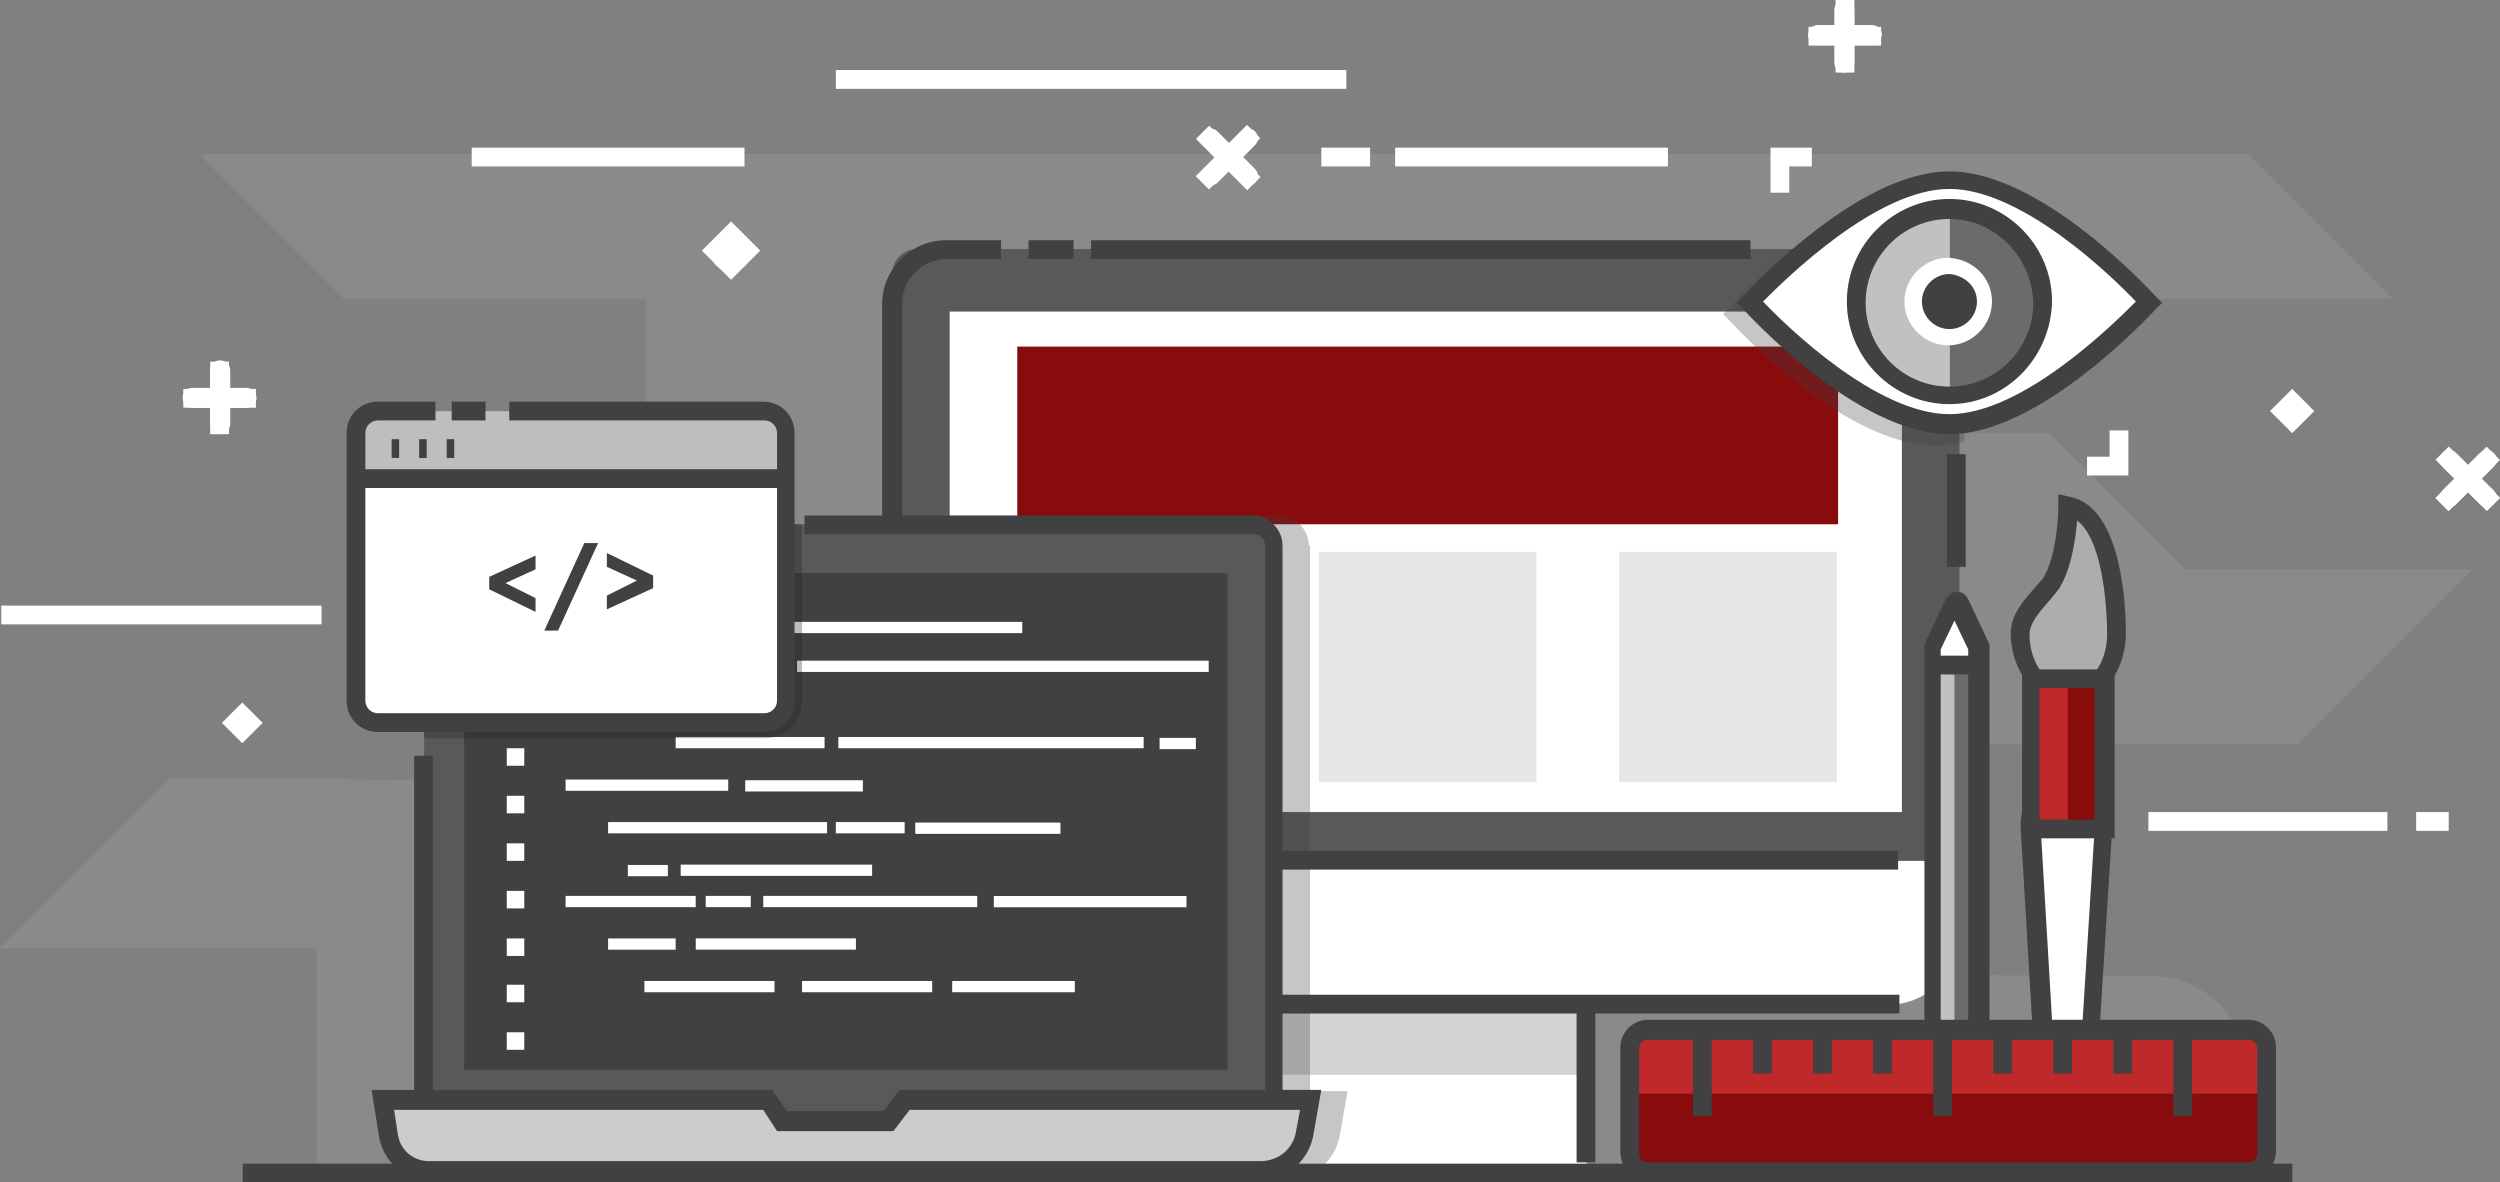 <?xml version="1.0" encoding="utf-8"?>
<!-- Generator: Adobe Illustrator 22.0.1, SVG Export Plug-In . SVG Version: 6.00 Build 0)  -->
<svg version="1.1" id="Layer_1" xmlns="http://www.w3.org/2000/svg" xmlns:xlink="http://www.w3.org/1999/xlink" x="0px" y="0px"
	 viewBox="0 0 199.8 94.5" style="enable-background:new 0 0 199.8 94.5;" xml:space="preserve">
<rect x="0" y="0" width="199.8" height="94.5" fill="#808080" stroke="none"/>
<style type="text/css">
	.st0{opacity:0.1;fill:#EAEEF2;}
	.st1{fill:#FFFFFF;}
	.st2{fill:#58595B;}
	.st3{fill:#414042;}
	.st4{fill:#D1D3D4;}
	.st5{fill:#880C0C;}
	.st6{fill:#E6E7E8;}
	.st7{opacity:0.3;}
	.st8{fill:#CCCCCC;}
	.st9{fill:#231F20;}
	.st10{fill:#BCBEC0;}
	.st11{fill:#6B6B6B;}
	.st12{fill:#C1C1C1;}
	.st13{fill:#ADADAD;}
	.st14{fill:#C02929;}
</style>
<path class="st0" d="M183.8,59.5l-0.1-0.1l13.9-13.9h-23.1c0-0.1,0-0.1,0-0.2l-10.7-10.7c-0.1,0-0.1,0-0.2,0h-14.8V23.9l24.6,0
	l1.2,0l1.1,0l14.4,0c0.4,0,0.7,0,1.1-0.1l-11.5-11.5H16.8c-0.3,0-0.5,0-0.8,0.1l11.5,11.5h15.4h8.7v11.4H40.9L28.6,47.7
	c0.1,0,0.1,0,0.2,0l51.3,0.2L81,62.6l-67.4-0.4L0,75.8c0.2,0,0.5,0,0.7,0h4.2h13.5h6.9v6.9v10.7l154.3-0.2v-7.5
	c0-4.3-3.4-7.7-7.7-7.7l-23.6-0.1V59.5H183.8z"/>
<g id="XMLID_406_">
	<g id="XMLID_85_">
		<g id="XMLID_87_">
			<path id="XMLID_457_" class="st1" d="M19.7,32.6h-4.3c-0.4,0-0.8-0.3-0.8-0.8s0.3-0.8,0.8-0.8h4.3c0.4,0,0.8,0.3,0.8,0.8
				S20.1,32.6,19.7,32.6z"/>
		</g>
		<g id="XMLID_86_">
			<path id="XMLID_456_" class="st1" d="M17.6,34.7c-0.4,0-0.8-0.3-0.8-0.8v-4.3c0-0.4,0.3-0.8,0.8-0.8c0.4,0,0.8,0.3,0.8,0.8V34
				C18.3,34.4,18,34.7,17.6,34.7z"/>
		</g>
	</g>
	<g id="XMLID_111_">
		<g id="XMLID_149_">
			<path id="XMLID_455_" class="st1" d="M149.6,3.6h-4.3c-0.4,0-0.8-0.3-0.8-0.8c0-0.4,0.3-0.8,0.8-0.8h4.3c0.4,0,0.8,0.3,0.8,0.8
				C150.3,3.3,150,3.6,149.6,3.6z"/>
		</g>
		<g id="XMLID_134_">
			<path id="XMLID_454_" class="st1" d="M147.4,5.8c-0.4,0-0.8-0.3-0.8-0.8V0.8c0-0.4,0.3-0.8,0.8-0.8c0.4,0,0.8,0.3,0.8,0.8V5
				C148.2,5.4,147.9,5.8,147.4,5.8z"/>
		</g>
	</g>
	<g id="XMLID_79_">
		<g id="XMLID_81_">
			<path id="XMLID_453_" class="st1" d="M96.7,14.8c-0.2,0-0.4-0.1-0.5-0.2c-0.3-0.3-0.3-0.8,0-1.1l3-3c0.3-0.3,0.8-0.3,1.1,0
				c0.3,0.3,0.3,0.8,0,1.1l-3,3C97.1,14.8,96.9,14.8,96.7,14.8z"/>
		</g>
		<g id="XMLID_80_">
			<path id="XMLID_452_" class="st1" d="M99.7,14.8c-0.2,0-0.4-0.1-0.5-0.2l-3-3c-0.3-0.3-0.3-0.8,0-1.1c0.3-0.3,0.8-0.3,1.1,0l3,3
				c0.3,0.3,0.3,0.8,0,1.1C100.1,14.8,99.9,14.8,99.7,14.8z"/>
		</g>
	</g>
	<g id="XMLID_105_">
		<g id="XMLID_107_">
			<path id="XMLID_451_" class="st1" d="M195.7,40.5c-0.2,0-0.4-0.1-0.5-0.2c-0.3-0.3-0.3-0.8,0-1.1l3-3c0.3-0.3,0.8-0.3,1.1,0
				c0.3,0.3,0.3,0.8,0,1.1l-3,3C196.1,40.5,195.9,40.5,195.7,40.5z"/>
		</g>
		<g id="XMLID_106_">
			<path id="XMLID_450_" class="st1" d="M198.7,40.5c-0.2,0-0.4-0.1-0.5-0.2l-3-3c-0.3-0.3-0.3-0.8,0-1.1c0.3-0.3,0.8-0.3,1.1,0l3,3
				c0.3,0.3,0.3,0.8,0,1.1C199.1,40.5,198.9,40.5,198.7,40.5z"/>
		</g>
	</g>
	<g id="XMLID_74_">
		<rect id="XMLID_448_" x="111.5" y="11.8" class="st1" width="21.8" height="1.5"/>
	</g>
	<g id="XMLID_155_">
		<rect id="XMLID_447_" x="37.7" y="11.8" class="st1" width="21.8" height="1.5"/>
	</g>
	<g id="XMLID_100_">
		<rect id="XMLID_446_" x="66.8" y="5.6" class="st1" width="40.8" height="1.5"/>
	</g>
	<g id="XMLID_109_">
		<rect id="XMLID_445_" x="0.1" y="48.4" class="st1" width="25.6" height="1.5"/>
	</g>
	<g id="XMLID_103_">
		<rect id="XMLID_444_" x="171.7" y="64.9" class="st1" width="19.1" height="1.5"/>
	</g>
	<g id="XMLID_104_">
		<rect id="XMLID_443_" x="193.1" y="64.9" class="st1" width="2.6" height="1.5"/>
	</g>
	<g id="XMLID_99_">
		<rect id="XMLID_442_" x="105.6" y="11.8" class="st1" width="3.9" height="1.5"/>
	</g>
	<g id="XMLID_65_">
		<path class="st1" d="M184.3,32.9c0,0.6-0.5,1.1-1.1,1.1c-0.6,0-1.1-0.5-1.1-1.1s0.5-1.1,1.1-1.1C183.8,31.8,184.3,32.3,184.3,32.9
			z"/>
	</g>
	<g id="XMLID_150_">
		<path class="st1" d="M60,20.1c0,0.9-0.7,1.6-1.6,1.6c-0.9,0-1.6-0.7-1.6-1.6c0-0.9,0.7-1.6,1.6-1.6C59.3,18.5,60,19.2,60,20.1z"/>
	</g>
	<g id="XMLID_108_">
		<path class="st1" d="M20.5,57.7c0,0.6-0.5,1.1-1.1,1.1c-0.6,0-1.1-0.5-1.1-1.1s0.5-1.1,1.1-1.1C20,56.7,20.5,57.1,20.5,57.7z"/>
	</g>
	<g id="XMLID_98_">
		<g id="XMLID_264_">
			<g id="XMLID_472_">
				<path class="st2" d="M156.5,70.6H71.3V21.9c0-1.1,0.9-2,2-2h81.3c1.1,0,2,0.9,2,2V70.6z"/>
			</g>
			<g id="XMLID_82_">
				<rect id="XMLID_441_" x="87.2" y="19.2" class="st3" width="52.7" height="1.5"/>
			</g>
			<g id="XMLID_469_">
				<rect id="XMLID_440_" x="82.2" y="19.2" class="st3" width="3.6" height="1.5"/>
			</g>
			<g id="XMLID_468_">
				<path id="XMLID_439_" class="st3" d="M156.5,71.4h-86V24.3c0-2.8,2.3-5.1,5.1-5.1H80v1.5h-4.3c-2,0-3.6,1.6-3.6,3.6v45.6h84.5
					V71.4z"/>
			</g>
			<g id="XMLID_467_">
				<rect x="75.9" y="24.9" class="st1" width="76.1" height="40"/>
			</g>
			<g id="XMLID_466_">
				<rect x="101.1" y="78.3" class="st1" width="25.7" height="15.2"/>
			</g>
			<g id="XMLID_465_">
				<rect x="101.1" y="78.3" class="st4" width="25.7" height="7.6"/>
			</g>
			<g id="XMLID_461_">
				<polygon id="XMLID_438_" class="st3" points="127.5,92.9 126,92.9 126,79.1 101.8,79.1 101.8,92.9 100.3,92.9 100.3,77.6 
					127.5,77.6 				"/>
			</g>
			<g id="XMLID_463_">
				<path class="st1" d="M156.5,68.8H71.3v5.9c0,3.1,2.5,5.6,5.6,5.6h74c3.1,0,5.6-2.5,5.6-5.6V68.8z"/>
			</g>
			<g id="XMLID_462_">
				<path id="XMLID_437_" class="st3" d="M151.7,81h-76c-2.9,0-5.2-2.3-5.2-5.2V68h81.2v1.5H72.1v6.3c0,2,1.6,3.7,3.7,3.7h76V81z"/>
			</g>
			<g id="XMLID_449_">
				<rect x="81.3" y="27.7" class="st5" width="65.6" height="14.2"/>
			</g>
			<g id="XMLID_474_">
				<rect x="105.4" y="44.1" class="st6" width="17.4" height="18.4"/>
			</g>
			<g id="XMLID_475_">
				<rect x="129.4" y="44.1" class="st6" width="17.4" height="18.4"/>
			</g>
			<g id="XMLID_101_">
				<rect id="XMLID_436_" x="155.6" y="36.3" class="st3" width="1.5" height="9"/>
			</g>
		</g>
		<g id="XMLID_148_" class="st7">
			<path id="XMLID_376_" class="st3" d="M104.6,43.6c0-1.3-1.1-2.4-2.4-2.4H70.6V68v3.4v4.5c0,2.9,2.3,5.2,5.2,5.2h24.6v11.9h0.8
				v0.6h4c1-0.7,1.7-1.7,1.9-3l0.6-3.4h-3V43.6z"/>
		</g>
		<g id="XMLID_63_">
			<g id="XMLID_70_">
				<path class="st2" d="M100.9,90.8h-66c-0.5,0-1-0.4-1-1V42.9c0-0.5,0.5-1,1-1h66c0.6,0,1,0.5,1,1v46.9
					C101.9,90.4,101.4,90.8,100.9,90.8z"/>
			</g>
			<g id="XMLID_147_">
				<path id="XMLID_434_" class="st3" d="M35.5,91.6c-1.3,0-2.4-1.1-2.4-2.4V60.4h1.5v28.7c0,0.5,0.4,0.9,0.9,0.9V91.6z"/>
			</g>
			<g id="XMLID_145_">
				<path id="XMLID_433_" class="st3" d="M102.6,88.1h-1.5V43.6c0-0.5-0.4-0.9-0.9-0.9H64.3v-1.5h35.8c1.3,0,2.4,1.1,2.4,2.4V88.1z"
					/>
			</g>
			<g id="XMLID_69_">
				<rect x="37.1" y="45.8" class="st3" width="61" height="39.7"/>
			</g>
			<g id="XMLID_332_">
				<path class="st8" d="M100.7,93.5H34.3c-1.6,0-3-1.2-3.2-2.7l-0.5-2.9h30.8l1.2,1.7H71l1.3-1.7h32.4l-0.4,2.5
					C104,92.2,102.5,93.5,100.7,93.5z"/>
			</g>
			<g id="XMLID_78_">
				<path id="XMLID_377_" class="st3" d="M100.7,94.3H34.3c-2,0-3.6-1.4-4-3.4l-0.6-3.8h32l1.2,1.7h7.7l1.3-1.7h33.7l-0.6,3.4
					C104.7,92.7,102.9,94.3,100.7,94.3z M31.5,88.7l0.3,2c0.2,1.2,1.2,2.1,2.5,2.1h66.4c1.5,0,2.7-1,2.9-2.5l0.3-1.6H72.7l-1.3,1.7
					h-9.3L61,88.7H31.5z"/>
			</g>
			<g id="XMLID_64_">
				<g id="XMLID_597_">
					<rect x="45.2" y="49.7" class="st1" width="6.8" height="0.9"/>
				</g>
				<g id="XMLID_596_">
					<rect x="48.6" y="52.8" class="st1" width="4.7" height="0.9"/>
				</g>
				<g id="XMLID_595_">
					<rect x="63.7" y="52.8" class="st1" width="32.9" height="0.9"/>
				</g>
				<g id="XMLID_594_">
					
						<rect x="56.5" y="52.8" transform="matrix(-1 -1.224647e-16 1.224647e-16 -1 118.379 106.453)" class="st1" width="5.3" height="0.9"/>
				</g>
				<g id="XMLID_593_">
					<rect x="50.2" y="55.3" class="st1" width="9.4" height="0.9"/>
				</g>
				<g id="XMLID_592_">
					<rect x="54" y="58.9" class="st1" width="11.9" height="0.9"/>
				</g>
				<g id="XMLID_591_">
					<rect x="45.2" y="62.3" class="st1" width="13" height="0.9"/>
				</g>
				<g id="XMLID_590_">
					
						<rect x="59.6" y="62.3" transform="matrix(-1 -1.224647e-16 1.224647e-16 -1 128.56 125.556)" class="st1" width="9.4" height="0.9"/>
				</g>
				<g id="XMLID_589_">
					<rect x="48.6" y="65.7" class="st1" width="17.5" height="0.9"/>
				</g>
				<g id="XMLID_588_">
					
						<rect x="73.2" y="65.7" transform="matrix(-1 -1.224647e-16 1.224647e-16 -1 157.95 132.341)" class="st1" width="11.6" height="0.9"/>
				</g>
				<g id="XMLID_587_">
					<rect x="66.8" y="65.7" class="st1" width="5.5" height="0.9"/>
				</g>
				<g id="XMLID_586_">
					<rect x="54.4" y="69.1" class="st1" width="15.3" height="0.9"/>
				</g>
				<g id="XMLID_585_">
					
						<rect x="50.2" y="69.1" transform="matrix(-1 -1.224647e-16 1.224647e-16 -1 103.576 139.126)" class="st1" width="3.2" height="0.9"/>
				</g>
				<g id="XMLID_68_">
					<rect x="45.2" y="71.6" class="st1" width="10.4" height="0.9"/>
				</g>
				<g id="XMLID_582_">
					<rect x="56.4" y="71.6" class="st1" width="3.6" height="0.9"/>
				</g>
				<g id="XMLID_581_">
					<rect x="61" y="71.6" class="st1" width="17.1" height="0.9"/>
				</g>
				<g id="XMLID_580_">
					
						<rect x="79.4" y="71.6" transform="matrix(-1 -1.224647e-16 1.224647e-16 -1 174.225 144.11)" class="st1" width="15.4" height="0.9"/>
				</g>
				<g id="XMLID_579_">
					<rect x="48.6" y="75" class="st1" width="5.4" height="0.9"/>
				</g>
				<g id="XMLID_578_">
					
						<rect x="55.6" y="75" transform="matrix(-1 -1.224647e-16 1.224647e-16 -1 124.005 150.895)" class="st1" width="12.8" height="0.9"/>
				</g>
				<g id="XMLID_577_">
					<rect x="51.5" y="78.4" class="st1" width="10.4" height="0.9"/>
				</g>
				<g id="XMLID_576_">
					<rect x="64.1" y="78.4" class="st1" width="10.4" height="0.9"/>
				</g>
				<g id="XMLID_575_">
					<rect x="76.1" y="78.4" class="st1" width="9.8" height="0.9"/>
				</g>
				<g id="XMLID_351_">
					
						<rect x="92.7" y="58.9" transform="matrix(-1 -1.224647e-16 1.224647e-16 -1 188.274 118.77)" class="st1" width="2.9" height="0.9"/>
				</g>
				<g id="XMLID_67_">
					<rect x="67" y="58.9" class="st1" width="24.4" height="0.9"/>
				</g>
				<g id="XMLID_328_">
					<rect x="54" y="49.7" class="st1" width="27.7" height="0.9"/>
				</g>
				<g id="XMLID_326_">
					<rect x="40.5" y="48.4" class="st1" width="1.4" height="1.4"/>
				</g>
				<g id="XMLID_294_">
					<rect x="40.5" y="52.2" class="st1" width="1.4" height="1.4"/>
				</g>
				<g id="XMLID_291_">
					<rect x="40.5" y="56" class="st1" width="1.4" height="1.4"/>
				</g>
				<g id="XMLID_182_">
					<rect x="40.5" y="59.8" class="st1" width="1.4" height="1.4"/>
				</g>
				<g id="XMLID_181_">
					<rect x="40.5" y="63.6" class="st1" width="1.4" height="1.4"/>
				</g>
				<g id="XMLID_178_">
					<rect x="40.5" y="67.4" class="st1" width="1.4" height="1.4"/>
				</g>
				<g id="XMLID_177_">
					<rect x="40.5" y="71.2" class="st1" width="1.4" height="1.4"/>
				</g>
				<g id="XMLID_66_">
					<rect x="40.5" y="75" class="st1" width="1.4" height="1.4"/>
				</g>
				<g id="XMLID_71_">
					<rect x="40.5" y="78.7" class="st1" width="1.4" height="1.4"/>
				</g>
				<g id="XMLID_72_">
					<rect x="40.5" y="82.5" class="st1" width="1.4" height="1.4"/>
				</g>
			</g>
			<g id="XMLID_73_" class="st7">
				<path id="XMLID_115_" class="st9" d="M34.5,41.9c-0.3,0-0.6,0.3-0.6,0.6V59h27.3c1.6,0,2.9-1.3,2.9-2.9V41.9H34.5z"/>
			</g>
			<g id="XMLID_1454_">
				<path class="st1" d="M60.1,57.7H31.2c-1.5,0-2.7-1.2-2.7-2.7V35.6c0-1.5,1.2-2.7,2.7-2.7h28.8c1.5,0,2.7,1.2,2.7,2.7V55
					C62.8,56.5,61.6,57.7,60.1,57.7z"/>
			</g>
			<g id="XMLID_1453_">
				<path class="st10" d="M28.5,38.2v-3.6c0-0.9,0.8-1.7,1.7-1.7h30.9c0.9,0,1.7,0.8,1.7,1.7v3.6H28.5z"/>
			</g>
			<g id="XMLID_1452_">
				<path id="XMLID_375_" class="st3" d="M61.1,58.5H30.2c-1.4,0-2.5-1.1-2.5-2.5V34.6c0-1.4,1.1-2.5,2.5-2.5h4.6v1.5h-4.6
					c-0.5,0-1,0.4-1,1V56c0,0.5,0.4,1,1,1h30.9c0.5,0,1-0.4,1-1V34.6c0-0.5-0.4-1-1-1H40.7v-1.5h20.3c1.4,0,2.5,1.1,2.5,2.5V56
					C63.5,57.4,62.4,58.5,61.1,58.5z"/>
			</g>
			<g id="XMLID_882_">
				<rect id="XMLID_374_" x="36.1" y="32.1" class="st3" width="2.7" height="1.5"/>
			</g>
			<g id="XMLID_879_">
				<rect id="XMLID_373_" x="28.5" y="37.5" class="st3" width="34.3" height="1.5"/>
			</g>
			<g id="XMLID_876_">
				<rect id="XMLID_372_" x="31.3" y="35.1" class="st3" width="0.6" height="1.5"/>
			</g>
			<g id="XMLID_873_">
				<rect id="XMLID_371_" x="33.5" y="35.1" class="st3" width="0.6" height="1.5"/>
			</g>
			<g id="XMLID_872_">
				<rect id="XMLID_370_" x="35.7" y="35.1" class="st3" width="0.6" height="1.5"/>
			</g>
			<g id="XMLID_76_">
				<path id="XMLID_361_" class="st3" d="M39.1,47.1v-1l3.7-1.7v1.1l-2.4,1.1l2.4,1.2v1.1L39.1,47.1z"/>
				<path id="XMLID_363_" class="st3" d="M46.7,43.4h1.1l-3.2,7h-1.1L46.7,43.4z"/>
				<path id="XMLID_368_" class="st3" d="M52.2,46v1l-3.7,1.7v-1.1l2.4-1.2l-2.4-1.1v-1.1L52.2,46z"/>
			</g>
		</g>
		<g id="XMLID_84_">
			<g id="XMLID_95_">
				<path class="st1" d="M154.8,93.4h2.9c0.2,0,0.4-0.2,0.4-0.4V51.8c0-0.1,0-0.1,0-0.2l-1.4-3.1c-0.1-0.3-0.6-0.3-0.7,0l-1.4,3.1
					c0,0.1,0,0.1,0,0.2V93C154.5,93.3,154.6,93.4,154.8,93.4z"/>
			</g>
			<g id="XMLID_270_">
				<rect x="154.5" y="53.1" class="st11" width="3.6" height="36.4"/>
			</g>
			<g id="XMLID_97_">
				<rect x="154.4" y="53.1" class="st12" width="1.8" height="36.4"/>
			</g>
			<g id="XMLID_93_">
				<path id="XMLID_353_" class="st3" d="M158.9,94.2h-5.1V51.5l1.7-3.6c0.2-0.3,0.5-0.6,0.9-0.6c0.4,0,0.7,0.2,0.9,0.6l1.7,3.6
					V94.2z M155.2,92.7h2.1V51.9l-1.1-2.3l-1.1,2.3V92.7z"/>
			</g>
			<g id="XMLID_92_">
				<rect id="XMLID_352_" x="154.5" y="52.4" class="st3" width="3.8" height="1.5"/>
			</g>
			<g id="XMLID_91_">
				<rect id="XMLID_348_" x="154.2" y="88.7" class="st3" width="4.2" height="1.5"/>
			</g>
		</g>
		<g id="XMLID_112_">
			<g id="XMLID_83_">
				<path class="st13" d="M161.4,50.6c0-1.8,2-3.2,2.7-4.3c1.2-2.2,1.2-5.9,1.2-5.9c3.3,0.6,3.9,7.4,3.9,10.2c0,2.7-1.7,5-3.9,5
					C163.1,55.6,161.4,53.4,161.4,50.6z"/>
			</g>
			<g id="XMLID_77_">
				<path class="st1" d="M165.3,62.7L165.3,62.7c1.7,0,3.1,1.7,2.9,3.6l-1.4,22.3c-0.1,1.8-0.6,3.5-1.4,5l-0.1,0.2l0,0
					c-0.9-1.6-1.5-3.5-1.6-5.4l-1.3-22C162.2,64.4,163.5,62.7,165.3,62.7z"/>
			</g>
			<g id="XMLID_116_">
				<path id="XMLID_338_" class="st3" d="M165.3,56.3c-2.5,0-4.6-2.6-4.6-5.7c0-1.5,1.1-2.7,1.9-3.6c0.3-0.4,0.7-0.7,0.8-1
					c1.1-2,1.1-5.5,1.1-5.6v-0.9l0.9,0.2c4.3,0.8,4.5,9.2,4.5,10.9C169.9,53.8,167.8,56.3,165.3,56.3z M166,41.6
					c-0.1,1.3-0.4,3.6-1.3,5.2c-0.2,0.4-0.6,0.8-1,1.3c-0.7,0.8-1.5,1.7-1.5,2.6c0,2.3,1.4,4.2,3.1,4.2c1.7,0,3.1-1.9,3.1-4.2
					C168.4,47.9,167.9,43,166,41.6z"/>
			</g>
			<g id="XMLID_114_">
				<path id="XMLID_343_" class="st3" d="M165.2,94.3c-0.3,0-0.6-0.2-0.8-0.5c-0.9-1.6-1.5-3.5-1.6-5.5l-1.3-22
					c-0.1-1.2,0.3-2.4,1.1-3.2c1.4-1.5,3.8-1.5,5.1,0c0.8,0.8,1.2,2,1.1,3.2l-1.4,22.3c-0.1,1.6-1.1,4.1-1.5,5.1
					C165.9,94.1,165.6,94.3,165.2,94.3C165.3,94.3,165.3,94.3,165.2,94.3z M165.3,63.5c-0.5,0-1.1,0.2-1.5,0.7
					c-0.5,0.5-0.8,1.3-0.7,2.1l1.3,22c0.1,1.2,0.3,2.4,0.8,3.6c0.4-1.2,0.8-2.5,0.8-3.3l1.4-22.3c0.1-0.8-0.2-1.6-0.7-2.1
					C166.3,63.7,165.8,63.5,165.3,63.5z"/>
			</g>
			<g id="XMLID_626_">
				
					<rect x="162.3" y="54.3" transform="matrix(-1 -1.224647e-16 1.224647e-16 -1 330.531 120.481)" class="st5" width="5.9" height="12"/>
			</g>
			<g id="XMLID_113_">
				
					<rect x="162.3" y="54.3" transform="matrix(-1 -3.361910e-05 3.361910e-05 -1 327.554 120.486)" class="st14" width="3" height="12"/>
			</g>
			<g id="XMLID_89_">
				<path id="XMLID_339_" class="st3" d="M169,67h-7.4V53.5h7.4V67z M163,65.5h4.4V55H163V65.5z"/>
			</g>
		</g>
		<g id="XMLID_133_" class="st7">
			<path id="XMLID_17_" class="st3" d="M156.5,20.9c0-1.1-0.9-2-2-2h-10c-3.5,2.6-6.1,5.5-6.3,5.7l-0.5,0.5l0.5,0.5
				c0.4,0.4,9.1,10,16.5,10c0.8,0,1.5-0.1,2.3-0.3v-1h-0.5V20.9z"/>
		</g>
		<g id="XMLID_609_">
			<g id="XMLID_625_">
				<path class="st1" d="M171.7,24.1c0,0-8.8,9.8-15.9,9.8c-7.1,0-15.9-9.8-15.9-9.8s8.8-9.8,15.9-9.8
					C162.9,14.3,171.7,24.1,171.7,24.1z"/>
			</g>
			<g id="XMLID_96_">
				<path id="XMLID_335_" class="st3" d="M155.8,34.7c-7.4,0-16.1-9.6-16.5-10l-0.5-0.5l0.5-0.5c0.4-0.4,9.1-10,16.5-10
					c7.4,0,16.1,9.6,16.5,10l0.5,0.5l-0.5,0.5C171.9,25.1,163.1,34.7,155.8,34.7z M140.9,24.1c1.9,2,9.1,9,14.9,9
					c5.8,0,13-7.1,14.9-9c-1.9-2-9.1-9-14.9-9C150,15.1,142.8,22.2,140.9,24.1z"/>
			</g>
			<g id="XMLID_620_">
				<g id="XMLID_624_">
					<path class="st11" d="M162.8,24.1c0-3.9-3.1-7-7-7.1l0,14.1C159.7,31.2,162.8,28,162.8,24.1z"/>
				</g>
				<g id="XMLID_622_">
					<path class="st12" d="M155.8,17.1c-3.9,0-7.1,3.2-7.1,7.1c0,3.9,3.2,7.1,7.1,7.1c0,0,0,0,0,0L155.8,17.1
						C155.8,17.1,155.8,17.1,155.8,17.1z"/>
				</g>
			</g>
			<g id="XMLID_615_">
				<path class="st1" d="M159.2,24.1c0,1.9-1.6,3.5-3.5,3.5c-1.9,0-3.5-1.6-3.5-3.5c0-1.9,1.6-3.5,3.5-3.5
					C157.7,20.7,159.2,22.2,159.2,24.1z"/>
			</g>
			<g id="XMLID_614_">
				<path id="XMLID_331_" class="st3" d="M155.8,32.3c-4.5,0-8.2-3.7-8.2-8.2c0-4.5,3.7-8.2,8.2-8.2c4.5,0,8.2,3.7,8.2,8.2
					C163.9,28.6,160.3,32.3,155.8,32.3z M155.8,17.5c-3.7,0-6.7,3-6.7,6.7c0,3.7,3,6.7,6.7,6.7c3.7,0,6.7-3,6.7-6.7
					C162.4,20.5,159.4,17.5,155.8,17.5z"/>
			</g>
			<g id="XMLID_613_">
				<path class="st3" d="M158,24.1c0,1.2-1,2.2-2.2,2.2c-1.2,0-2.2-1-2.2-2.2c0-1.2,1-2.2,2.2-2.2C157,22,158,22.9,158,24.1z"/>
			</g>
			<g id="XMLID_611_">
				<polygon id="XMLID_330_" class="st1" points="143,15.4 141.5,15.4 141.5,11.8 144.8,11.8 144.8,13.3 143,13.3 				"/>
			</g>
			<g id="XMLID_627_">
				<polygon id="XMLID_329_" class="st1" points="170.1,38 166.8,38 166.8,36.5 168.6,36.5 168.6,34.4 170.1,34.4 				"/>
			</g>
		</g>
		<g id="XMLID_135_">
			<g id="XMLID_154_">
				<path class="st5" d="M181.1,92.1v-8.4c0-0.8-0.6-1.4-1.4-1.4h-48c-0.8,0-1.4,0.6-1.4,1.4v8.4c0,0.8,0.6,1.4,1.4,1.4h48
					C180.4,93.5,181.1,92.9,181.1,92.1z"/>
			</g>
			<g id="XMLID_151_">
				<path class="st14" d="M130.3,83.8v3.6h50.8v-3.6c0-0.8-0.6-1.4-1.4-1.4h-48C130.9,82.4,130.3,83,130.3,83.8z"/>
			</g>
			<g id="XMLID_146_">
				<path id="XMLID_324_" class="st3" d="M179.7,94.3h-48c-1.2,0-2.2-1-2.2-2.2v-8.4c0-1.2,1-2.2,2.2-2.2h48c1.2,0,2.2,1,2.2,2.2
					v8.4C181.8,93.3,180.9,94.3,179.7,94.3z M131.7,83.1c-0.4,0-0.7,0.3-0.7,0.7v8.4c0,0.4,0.3,0.7,0.7,0.7h48
					c0.4,0,0.7-0.3,0.7-0.7v-8.4c0-0.4-0.3-0.7-0.7-0.7H131.7z"/>
			</g>
			<g id="XMLID_144_">
				<rect id="XMLID_319_" x="135.3" y="82.4" class="st3" width="1.5" height="6.8"/>
			</g>
			<g id="XMLID_143_">
				<rect id="XMLID_316_" x="140.1" y="82.4" class="st3" width="1.5" height="3.4"/>
			</g>
			<g id="XMLID_142_">
				<rect id="XMLID_295_" x="144.9" y="82.4" class="st3" width="1.5" height="3.4"/>
			</g>
			<g id="XMLID_141_">
				<rect id="XMLID_283_" x="149.7" y="82.4" class="st3" width="1.5" height="3.4"/>
			</g>
			<g id="XMLID_140_">
				<rect id="XMLID_280_" x="154.5" y="82.4" class="st3" width="1.5" height="6.8"/>
			</g>
			<g id="XMLID_139_">
				<rect id="XMLID_266_" x="159.3" y="82.4" class="st3" width="1.5" height="3.4"/>
			</g>
			<g id="XMLID_138_">
				<rect id="XMLID_265_" x="164.1" y="82.4" class="st3" width="1.5" height="3.4"/>
			</g>
			<g id="XMLID_137_">
				<rect id="XMLID_228_" x="168.9" y="82.4" class="st3" width="1.5" height="3.4"/>
			</g>
			<g id="XMLID_136_">
				<rect id="XMLID_225_" x="173.7" y="82.4" class="st3" width="1.5" height="6.8"/>
			</g>
		</g>
	</g>
	<g id="XMLID_43_">
		<g id="XMLID_293_">
			<rect id="XMLID_39_" x="19.4" y="93" class="st3" width="163.8" height="1.5"/>
		</g>
	</g>
</g>
<rect x="182" y="31.6" transform="matrix(0.707 -0.707 0.707 0.707 30.408 139.183)" class="st1" width="2.5" height="2.5"/>
<rect x="56.8" y="18.4" transform="matrix(0.707 -0.707 0.707 0.707 2.926 47.178)" class="st1" width="3.3" height="3.3"/>
<rect x="18.2" y="56.6" transform="matrix(0.707 -0.707 0.707 0.707 -35.148 30.623)" class="st1" width="2.3" height="2.3"/>
<g>
	<rect x="16.8" y="28.9" class="st1" width="1.5" height="5.8"/>
	
		<rect x="16.8" y="28.9" transform="matrix(6.123234e-17 -1 1 6.123234e-17 -14.248 49.383)" class="st1" width="1.5" height="5.8"/>
</g>
<g>
	<rect x="97.4" y="9.7" transform="matrix(0.707 0.707 -0.707 0.707 37.657 -65.74)" class="st1" width="1.5" height="5.8"/>
	<rect x="97.4" y="9.7" transform="matrix(0.707 -0.707 0.707 0.707 19.858 73.108)" class="st1" width="1.5" height="5.8"/>
</g>
<g>
	
		<rect x="146.7" y="0" transform="matrix(-1.222317e-12 1 -1 -1.222317e-12 150.337 -144.556)" class="st1" width="1.5" height="5.8"/>
	<rect x="146.7" y="0" class="st1" width="1.5" height="5.8"/>
</g>
<g>
	
		<rect x="196.5" y="35.4" transform="matrix(-0.707 0.707 -0.707 -0.707 363.763 -74.112)" class="st1" width="1.5" height="5.8"/>
	
		<rect x="196.5" y="35.4" transform="matrix(0.707 0.707 -0.707 0.707 84.833 -128.254)" class="st1" width="1.5" height="5.8"/>
</g>
</svg>
